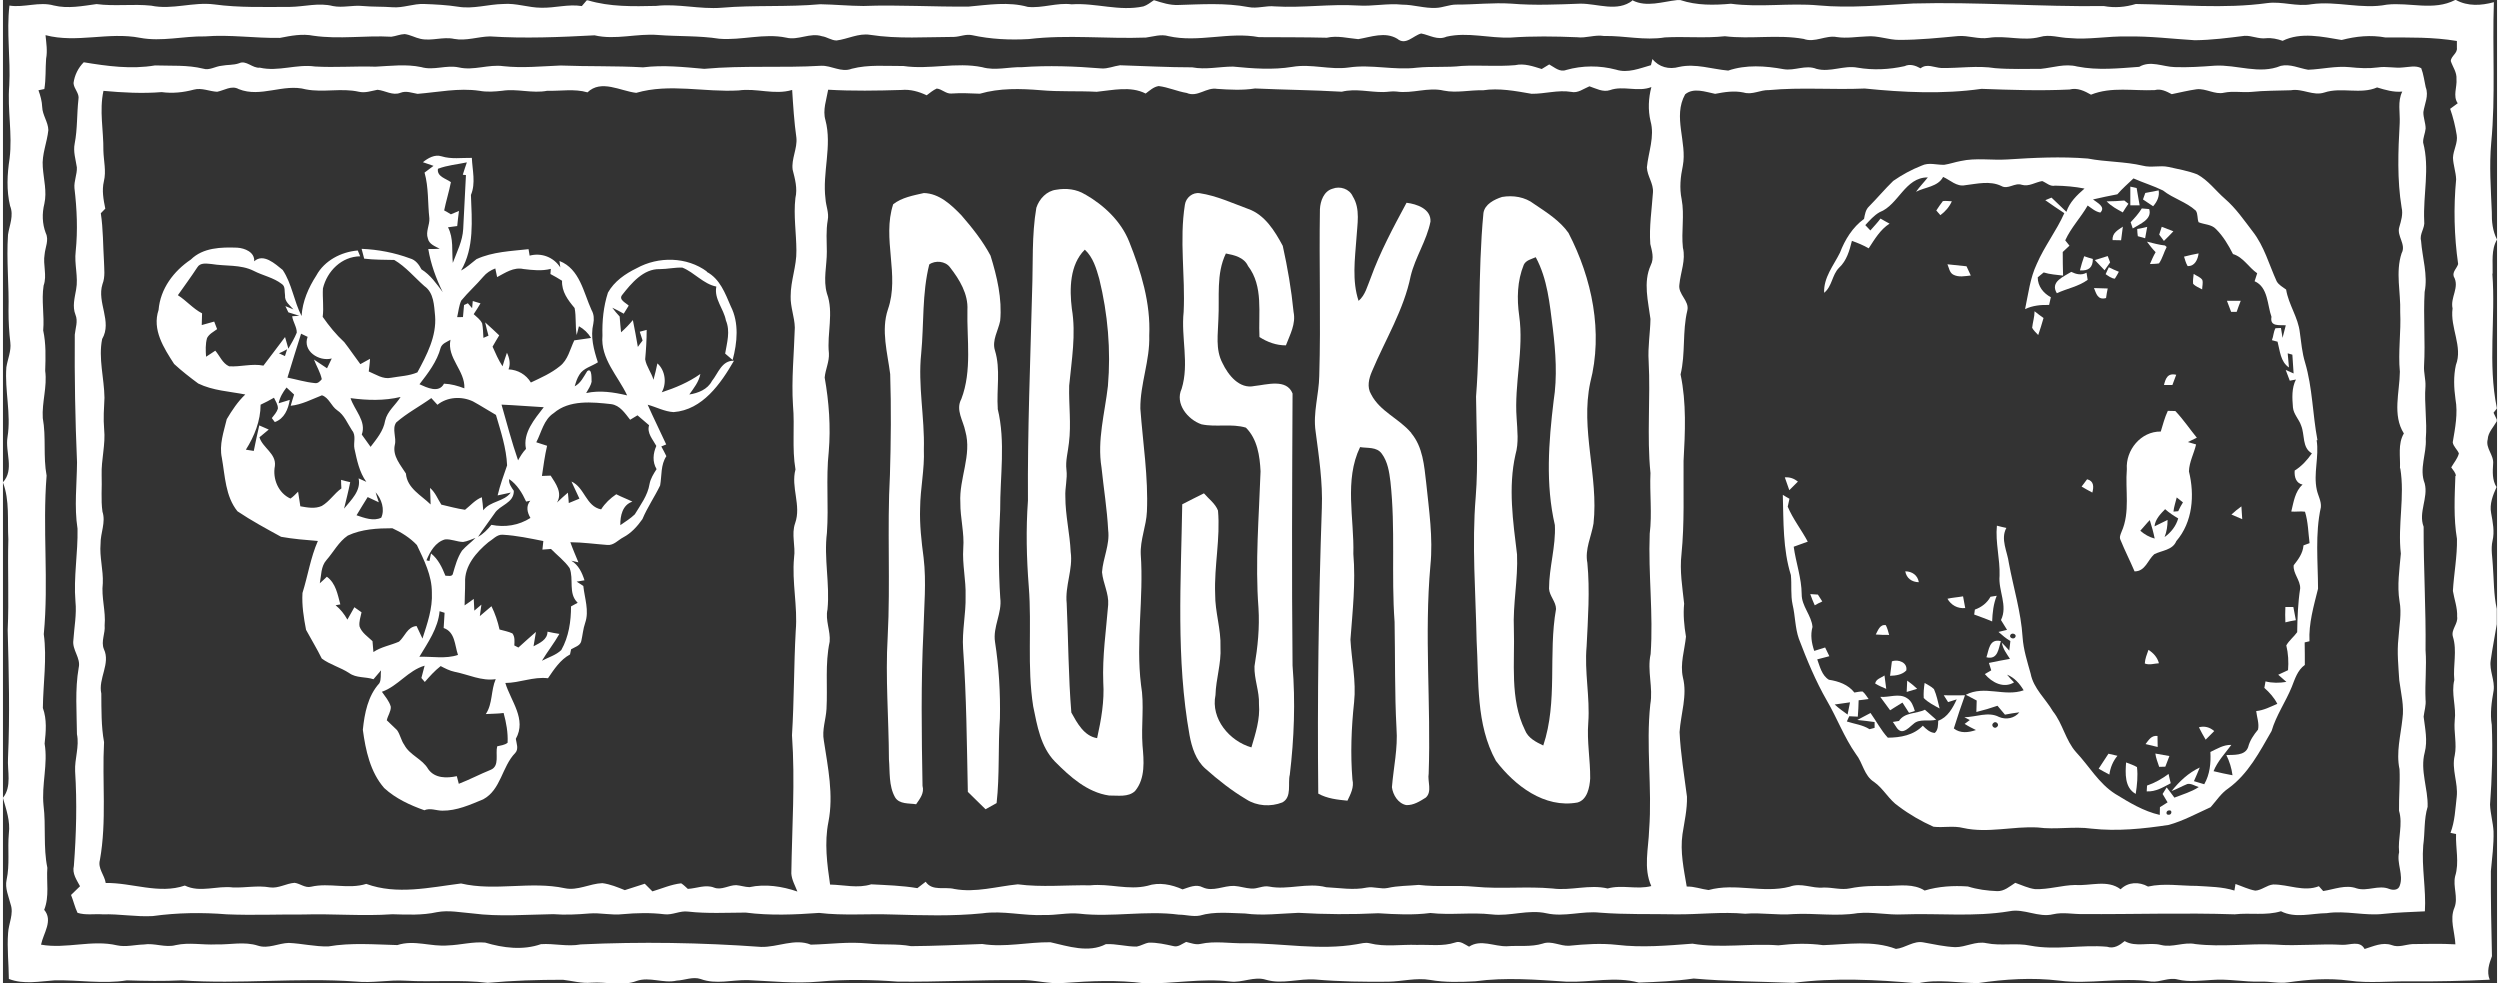<?xml version="1.0" encoding="UTF-8"?>
<svg xmlns="http://www.w3.org/2000/svg" id="Ebene_1" data-name="Ebene 1" viewBox="0 0 300 118.28" width="300" height="118">
  <rect x="0" y="0" width="300" height="118.28" fill="#333333" stroke="none"/>
  <defs>
    <style>
      .cls-1 {
        fill: #fff;
        stroke-width: 0px;
      }
    </style>
  </defs>
  <path class="cls-1" d="M299.47,32.89c.04-1.36-.2-2.85.53-4.08-.54-1.02-.65-2.18-.63-3.31-.11-2.77-.32-5.55-.07-8.32.54-5.63.12-11.28.32-16.92-1.51.42-3.14.52-4.56-.26h-.1c-2.58,1.34-5.49.25-8.22.56-3.01.59-6.04-.48-9.07-.05-1.76.32-3.52-.37-5.29-.14-5.26.72-10.55.18-15.83.11-1.25.38-2.54.49-3.84.25-7.65.1-15.29-.52-22.94-.31-3.79.2-7.6.58-11.39.23-3.51-.32-7.03.27-10.53-.2-2.04.18-4.1.22-6.08-.44h-.4c-1.74.19-3.68.89-5.34.04-1.83,1.44-4.2.38-6.29.39-2.75.1-5.52.23-8.27,0-2.22-.15-4.43.12-6.65.11-.84,0-1.62.37-2.45.4-1.37.07-2.68-.39-4.05-.39-1.79-.19-3.58.23-5.37.1-3.32-.2-6.64.31-9.95.11-1.07-.12-2.13.3-3.19.08-2.79-.53-5.63-.33-8.44-.25-1,.04-1.95-.27-2.89-.57h-.05c-.4.27-.79.59-1.25.74-2.89.63-5.73-.45-8.63-.25-1.77-.23-3.51.49-5.27.31-2.32-.65-4.75-.25-7.1-.04-4.22.05-8.45-.23-12.68-.07-1.73-.01-3.46-.18-5.19-.21-3.94.36-7.92.08-11.86.42-2.65.21-5.25-.52-7.89-.22-2.75.06-5.53.13-8.2-.67h-.14c-.2.23-.39.46-.59.69-1.64-.26-3.24.24-4.87.2-1.54,0-3.03-.58-4.58-.45-1.81.03-3.61.63-5.42.33-1.35-.21-2.72-.28-4.09-.33-1.3-.06-2.53.5-3.83.39-1.2-.09-2.39-.04-3.59-.15-1.19-.12-2.37.24-3.55.01-1.72-.44-3.45.08-5.18.1-3.03,0-6.09.11-9.1-.3-2.54-.33-5.06.68-7.59.15-2.19-.23-4.39.1-6.57-.19-1.7.23-3.43.58-5.14.17-1.77-.5-3.55.29-5.34.01-.37,3.19.15,6.4-.02,9.6-.24,2.93.4,5.86.04,8.79-.29,1.89-.39,3.84.06,5.71.47,1.16-.08,2.31-.25,3.45-.21,3.07.14,6.14.06,9.21,0,1.27.07,2.53.22,3.79.12,1.02-.33,1.98-.48,2.96-.21,2.79.59,5.6.14,8.39-.3,1.8.85,3.92-.55,5.44v.02c.83,2.18.52,4.56.65,6.84-.1,3.64.09,7.29-.08,10.92.14,5.12.27,10.24.04,15.37-.1,1.58.49,3.44-.61,4.8v.02c.4,1.4.9,2.8.71,4.28-.17,1.85.13,3.74-.27,5.57-.22,1,.24,1.97.48,2.93.41,1.15-.24,2.32-.3,3.46-.14,1.84.08,3.69.09,5.53,1.79.69,3.66.29,5.49.17,2.9-.07,5.82.46,8.71,0,2.19.07,4.39.11,6.58,0,6.98.48,13.97-.35,20.94.14,1.99.21,3.98-.22,5.98-.1,3.3.19,6.62-.16,9.9.26,3.01-.28,6.03-.37,9.05-.37,1.14.13,2.25.46,3.41.35,1.81-.13,3.71.46,5.46-.21,1.56-.54,3.21.33,4.81-.04.96-.04,1.94-.51,2.89-.19,1.82.68,3.78.09,5.67.13,2.86.12,5.72.44,8.58.18,3.15-.29,6.32-.23,9.47,0,4.86.05,9.71-.21,14.56-.18,1.82-.09,3.61.53,5.44.34,3.2-.24,6.44-.38,9.63.04,3.45.1,6.9-.64,10.35-.21,1.45.18,2.89-.67,4.3-.21,1.95.57,3.98-.18,5.97-.03,2.9.25,5.82.29,8.73.26,1.68-.03,3.37-.5,5.05-.21,1.79.31,3.61.26,5.42.16,3.65-.5,7.34-.19,11,.05,2.9.1,5.82-.67,8.68.11,2.2-.08,4.42-.18,6.59-.49,3.98.35,7.99.36,11.98.52,4.96-.64,10.01-.39,14.98.06,2.39-.55,4.82-.04,7.24-.03,3.23-.48,6.51-.69,9.77-.3,3.68.48,7.39-.44,11.07.11,1.08.11,2.12-.54,3.2-.24,1.35.32,2.73.12,4.09.05,1.95-.16,3.89.26,5.84.2,1.11-.05,2.21.26,3.32.09,2.43-.35,4.9-.54,7.34-.21,2.46.35,4.94.04,7.4.09,3.17.02,6.35-.05,9.52-.2-.39-.97-.07-1.92.27-2.83-.08-3.41-.15-6.82-.13-10.23.15-1.59.36-3.18.32-4.78-.06-1.08-.38-2.14-.42-3.22.23-3.18.34-6.39.21-9.58-.23-1.38-.02-2.77.22-4.14.17-1.23-.54-2.41-.35-3.63.2-1.46.5-2.9.73-4.35v-1.85c-.38-1.69-.34-3.43-.47-5.14-.04-1.01-.27-2.04-.04-3.05.26-1.1.03-2.24-.17-3.33-.21-1.08.21-2.15.65-3.12-.53-.85-.47-1.84-.41-2.79.12-1.07-.94-1.87-.65-2.96.04-.83.7-1.47,1.09-2.17v-.21c-.13-.28-.26-.55-.39-.82.13-.16.26-.33.39-.49v-.12c-1.09-5.31-.13-10.74-.53-16.1ZM294.99,57.22c-.09,2.53-.23,5.1.19,7.6.04,2.1-.37,4.18-.49,6.26.17,1.03.56,2.02.51,3.09.14.87-.76,1.55-.51,2.41.53,1.7,0,3.48.17,5.22-.4,1.61.26,3.23.05,4.86-.13,1.4.28,2.82,0,4.21-.4,1.66.43,3.31.24,4.98-.17,1.45-.22,2.95-.75,4.33.22.05.44.1.67.14-.07,1.69.41,3.43-.11,5.08-.29,1.24.39,2.55-.08,3.77-.61,1.41.05,2.96.11,4.42-1.72-.1-3.44-.05-5.16-.03-.84.05-1.67.45-2.5.12-1.11-.39-2.21.15-3.26.47-.58-1.06-1.74-.46-2.68-.5-2.69-.16-5.37.17-8.06-.03-3.2-.16-6.41.32-9.6-.06-1.39-.29-2.77.45-4.13.11-1.44-.38-3.03.31-4.39-.47-.6.49-1.28.96-2.12.68-3.07-.28-6.16.45-9.21-.13-1.75-.37-3.55.06-5.3-.3-1.28-.28-2.49.49-3.75.48-1.29-.06-2.55-.34-3.81-.57-1.18-.25-2.19.67-3.32.78-2.8-1.06-5.85-.55-8.76-.45-1.8-.25-3.6-.19-5.39.02-3.44-.26-6.9.38-10.33-.2-3.02.23-6.08.5-9.1.14-1.91-.21-3.84-.08-5.74.11-1.07.06-2.11-.64-3.17-.26-1.4.43-2.89.21-4.32.32-1.52.04-3.13-.88-4.54.05-.52-.27-1.06-.74-1.67-.5-1.48.49-3.07.24-4.59.29-1.9-.08-3.84.28-5.71-.2-.52-.13-1.04.04-1.55.12-4.47.77-8.97-.14-13.46-.12-1.77.04-3.58-.31-5.33.08-.58.13-1.16-.11-1.72-.24-.49.22-.97.67-1.54.5-.97-.21-1.96-.44-2.95-.41-.51.08-.95.38-1.45.47-1.24.02-2.49-.36-3.72-.29-2.07,1.08-4.52.26-6.66-.23-2.74-.03-5.48.65-8.21.21-2.85.1-5.71.24-8.56.26-1.71-.32-3.45-.12-5.17-.31-2.29-.26-4.59.08-6.88.13-1.95-.79-3.99.33-6,.27-7.21-.52-14.46-.64-21.68-.3-1.6.3-3.2-.14-4.79-.03-2.16.76-4.55.46-6.71-.19-1.49-.13-2.97.29-4.45.34-2.06.19-4.08-.71-6.11-.04-2.76-.07-5.56-.31-8.3.16-1.6.04-3.17-.35-4.76-.42-1.24.03-2.47.74-3.71.33-1.64-.53-3.36-.1-5.04-.15-1.61.08-3.24-.27-4.83.08-1.28.35-2.58-.28-3.87-.07-1.07.03-2.15.33-3.21.1-3.02-.71-6.09.46-9.14-.08.28-1.38,1.48-2.89.38-4.19.65-1.63.25-3.37.38-5.06-.51-2.47-.15-5.02-.46-7.51-.25-2.49.55-4.96.13-7.42.16-1.45.29-2.9-.21-4.29.03-2.95.51-5.94.11-8.88.61-6.35-.17-12.73.34-19.07-.43-2.29-.04-4.63-.46-6.92-.12-1.9.55-3.78.29-5.68.05-1.63.11-3.26-.24-4.86.16-1.8-.23-3.62.05-5.4.44-1.22-.1-2.5.12-3.75.07-.84.55-1.73.14-2.56-.43-1.13-.46-2.36-.17-3.53.33-1.47-.09-2.95-.19-4.42-.13-1.52.52-2.95.67-4.44-.02-.97-.71-1.8-.74-2.78-.03-.69-.21-1.36-.45-2.01.24-.05.47-.1.71-.15.2-1.2.12-2.43.21-3.64.18-.94.02-1.9-.07-2.84,3.75.99,7.6-.42,11.37.32,2.6.49,5.21-.22,7.82-.17,3.01-.24,6,.23,9,.18,1.33-.26,2.68-.53,4.04-.26,3.12.45,6.25-.06,9.37.12.54-.07,1.05-.3,1.6-.32.67.08,1.27.44,1.93.58,1.34.28,2.69-.29,4.02,0,1.44.27,2.87-.27,4.31-.3,4.19.27,8.39.09,12.58-.13,2.52.59,5.09-.25,7.64-.04,2.45.19,4.93.07,7.36.45,2.7.22,5.39-.69,8.06-.13,1.43.36,2.86-.64,4.3-.17.59.08,1.14.51,1.75.51,1.35-.17,2.64-.9,4.03-.68,3.35.52,6.73.26,10.1.25.72-.02,1.43-.37,2.16-.21,2.24.49,4.54.6,6.83.47,4.68-.56,9.39,0,14.09-.18.9-.12,1.81-.44,2.72-.17,3.6.81,7.27-.56,10.87.12,2.72.02,5.45,0,8.17.07,1.27-.29,2.52.06,3.78.17,1.55-.26,3.22-.93,4.69-.05,1.02.86,1.92-.38,2.88-.63,1.02.19,1.98.86,3.06.38,2.55-.58,5.13.21,7.71.11,2.65-.19,5.31-.15,7.97-.04,1.09.14,2.15-.33,3.24-.15,2.46-.05,4.88.57,7.34.17,2.4-.13,4.82.12,7.21-.14,3.15.38,6.34-.24,9.47.32,1.36.5,2.65-.48,4.01-.22,1.18.18,2.37-.04,3.57-.08,1.34-.13,2.61.43,3.94.42,2.36,0,4.71-.24,7.06-.46,1.24-.1,2.46.41,3.7.21,2.04-.32,4.11.43,6.14-.1,1.18-.36,2.37.11,3.56.13,2.32.22,4.62-.25,6.93-.19,2.73-.06,5.44.29,8.15.45,2-.02,4-.28,5.99-.53.86-.04,1.68.4,2.56.29.69-.07,1.37.09,2.01.31,2.2-1.09,4.8-.48,7.1-.1,1.72-.45,3.51-.63,5.28-.3,2.87,0,5.73-.06,8.58.42,0,.27,0,.55,0,.82.09.65-.68.97-.74,1.58.24.73.75,1.36.69,2.18.09.95-.46,2.05.15,2.91-.3.23-.6.45-.91.67.36,1.03.62,2.08.79,3.16.16.94-.42,1.8-.45,2.73.03.87.35,1.72.38,2.59-.32,3.39-.24,6.82.24,10.19-.14.5-.71.93-.53,1.49.75,1.32-.44,2.5-.14,3.85-.32,2.31,1.26,4.59.4,6.81-.3,1.35-.24,2.74-.05,4.1.31,1.73-.04,3.48-.33,5.19.07.51.55.86.74,1.34-.16.63-.61,1.13-.92,1.68.21.33.54.62.56,1.04Z"/>
  <path class="cls-1" d="M300,58.49s-.02.04-.03.06c.01.02.01.04.03.06v-.12Z"/>
  <path class="cls-1" d="M195.92,0s.08.02.11.04c.02-.01.04-.02.06-.04h-.17Z"/>
  <path class="cls-1" d="M291.65,97.03c.07-2.18-.93-4.34-.35-6.52.37-1.42.04-2.89-.13-4.31.08-.69.31-1.35.23-2.06-.09-1.98.15-3.96,0-5.94.06-4.95-.25-9.9-.23-14.84-.66-1.73.58-3.47.13-5.21-.69-1.77.24-3.57.13-5.38.18-2.1-.2-4.2-.04-6.3.04-.83-.22-1.63-.17-2.46.17-2.96-.1-5.93.07-8.89.41-2.05-.28-4.11-.43-6.16-.22-.83.5-1.53.38-2.37-.15-3.15.69-6.35-.13-9.44-.03-.58.25-1.12.3-1.69,0-.67-.29-1.31-.27-1.98.14-.99.68-1.96.28-2.99-.17-.76-.26-1.56-.54-2.29-.67-.36-1.48-.13-2.17-.09-1.01.12-2.03-.16-3.03,0-1.13.15-2.26.09-3.39-.03-1.68-.17-3.35.25-5.01.31-1.09-.18-2.16-.73-3.29-.47-2.57,1.07-5.28-.17-7.93-.02-1.61.12-3.24.23-4.85.17-1.41-.04-2.91-.83-4.25-.03-2.47.18-5,.45-7.46-.04-1.48-.38-2.92.14-4.36.28-1.84,0-3.67.07-5.5-.08-2.15-.34-4.32.02-6.48-.02-.84-.04-1.75-.58-2.5.04-.58-.32-1.26-.58-1.93-.26-1.85.41-3.78.5-5.65.18-1.65-.32-3.3.6-4.95.14-1.31-.52-2.62.27-3.95.04-2.2-.4-4.51-.56-6.66.17-1.96-.17-3.93-.88-5.91-.44-1.21.34-2.44.02-3.2-.95-.06.25-.12.5-.18.74-1.35.38-2.79.99-4.19.54-1.97-.52-4.06-.52-6.02.04-.76.29-1.4-.33-2.03-.67-.3.19-.6.37-.9.55-1.04-.32-2.1-.71-3.21-.46-2.13.18-4.27-.02-6.4.09-1.79.21-3.6.03-5.39.21-2.75.34-5.49-.43-8.23-.02-2.25.31-4.49-.47-6.75-.08-2.37.39-4.78.2-7.15-.03-1.64,0-3.27.4-4.91.09-2.9,0-5.79-.16-8.68-.25-.76.1-1.48.44-2.25.38-3.18-.26-6.37-.38-9.56-.15-1.59-.04-3.21.45-4.78,0-3.12-.64-6.32.32-9.46-.14-2.08.02-4.2-.2-6.23.33-1.26.49-2.42-.41-3.68-.36-4.69.28-9.38-.06-14.06.37-2.45-.21-4.9-.49-7.35-.18-3.31-.19-6.62-.09-9.93-.22-2.29.09-4.59.33-6.87.08-1.8-.25-3.57.56-5.36.15-1.52-.33-3.03.4-4.53-.04-1.81-.38-3.67-.14-5.5-.05-2.42-.08-4.85.12-7.27-.02-2.23-.32-4.41.65-6.64.14-.89.1-1.64-.95-2.5-.53-.68.24-1.41.16-2.1.3-.74.06-1.46.59-2.21.35-1.9-.47-3.86-.32-5.8-.39-2.85.48-5.74.09-8.57-.38-.67.67-1.11,1.56-1.23,2.5.03.7.74,1.23.59,1.96-.2,1.77-.11,3.56-.45,5.31-.2.97.12,1.92.26,2.87.04.84-.36,1.65-.29,2.5.3,2.52.41,5.07.15,7.6-.19,1.54.34,3.08.05,4.6-.17.99-.47,2.04-.08,3.02.33.79,0,1.6-.08,2.4-.04,5.12.05,10.24.27,15.36-.02,2.66-.35,5.33.06,7.99.06,2.92-.49,5.82-.25,8.74.16,1.56-.15,3.11-.25,4.66-.17,1.19.92,2.14.64,3.32-.46,2.64-.23,5.33-.21,7.99.31,1.49-.29,2.96-.22,4.46.24,3.79.14,7.6-.15,11.38-.23.93.34,1.69.74,2.45-.36.35-.72.7-1.08,1.05.29.71.45,1.46.78,2.15.98.31,2.03.11,3.03.18,2.01-.06,4,.32,6.01.21,2.96-.41,5.95-.45,8.92-.21,3.06.13,6.12,0,9.18.02,3.58-.11,7.16.22,10.74-.03,1.78.05,3.59.14,5.35-.25,1.42-.27,2.86.04,4.28.15,3.22.42,6.48.14,9.71.09,1.43.11,2.87.04,4.3-.08,1.36-.12,2.7.24,4.06.08,1.66-.15,3.33-.19,4.99.01.98.13,1.89-.45,2.86-.32,2.31.26,4.62.13,6.94.12,2.93.38,5.89.25,8.83.04,2.92.35,5.88.08,8.82.19,3.6.1,7.22.22,10.81-.14,2.5-.36,4.99.33,7.5.2,1.39.04,2.77-.3,4.16-.16,3.99.46,8-.41,11.98.12.83,0,1.69.27,2.53.11,1.76-.52,3.62-.29,5.43-.25,2.14.29,4.29,0,6.43-.08,3.19.19,6.4.21,9.6.05,2.09.13,4.19.24,6.27-.03,2.45.28,4.92-.11,7.38.17,2.21.26,4.4-.63,6.6-.13,2.14.47,4.26-.31,6.41-.08,3.04.24,6.09.14,9.14.2,2.78.03,5.55-.33,8.33-.07,1.94-.17,3.86.21,5.8.04,2.57-.14,5.16.31,7.72-.11,1.82-.18,3.62.24,5.44.15,4.28-.16,8.58.33,12.83-.38,1.77-.36,3.48.8,5.26.36,1.17-.27,2.35,0,3.53-.02,6.1.04,12.21-.17,18.31.03,1.85-.21,3.75.18,5.56-.37,1.7.88,3.68.25,5.5.23,2.3-.35,4.59.36,6.89.08,1.63-.18,3.28-.21,4.92-.3.16-2.65-.41-5.28-.2-7.93.22-1.55.07-3.14.53-4.65ZM89.79,106.71c-.54-.01-1.06-.2-1.59-.24-.9-.01-1.76.64-2.65.3-1.04-.42-2.12.1-3.17.15-.26-.23-.51-.49-.8-.67-1.2.13-2.32.63-3.46.97-.31-.31-.62-.62-.92-.92-.8.25-1.59.52-2.4.77-.88-.35-1.75-.72-2.7-.84-1.52.05-2.99.94-4.52.61-4.12-.88-8.37.39-12.48-.57-3.75.47-7.72,1.4-11.4.05-2.16.68-4.44-.17-6.64.34-.71.18-1.3-.38-1.98-.47-1.01.07-1.94.7-2.97.55-1.48-.26-2.95.06-4.42.01-1.95-.25-3.97.67-5.81-.23-3.11,1.07-6.36-.36-9.52-.31-.14-.95-.98-1.75-.7-2.76.84-4.69.25-9.46.5-14.18-.35-1.93-.31-3.89-.33-5.84-.4-1.81,1.14-3.6.31-5.35-.38-.93.19-1.91.09-2.86.16-1.7-.42-3.37-.22-5.07.07-1.59-.41-3.16-.27-4.74-.02-1.29.65-2.58.23-3.86-.21-1.46-.04-2.94-.1-4.41-.06-1.85.49-3.67.3-5.53-.11-1.26-.02-2.51.04-3.77-.03-2.35-.75-4.72-.28-7.06,1.24-2.12-.66-4.39.04-6.6.35-.89.2-1.84.18-2.77-.12-1.92-.09-3.85-.38-5.76.18-.18.36-.37.54-.55-.22-1.08-.43-2.2-.17-3.29.3-1.23-.03-2.47-.06-3.71.03-2.4-.51-4.78.01-7.17,2.32.21,4.67.34,7,.15,1.31.18,2.61.04,3.88-.3.94-.25,1.85.21,2.79.26.85-.16,1.74-.81,2.6-.32,2.65,1.07,5.37-.7,8.07.03,2.11.41,4.28-.19,6.39.29.76.17,1.49-.1,2.23-.24.93.09,1.82.74,2.77.36.69-.27,1.37.02,2.05.13,2.47-.2,4.95-.73,7.43-.37.91.17,1.84.1,2.75,0,1.81-.28,3.62.35,5.42,0,1.61.05,3.27-.27,4.84.19,1.65-1.59,3.96-.16,5.86.06,4.02-1.17,8.22-.05,12.32-.29,2.15-.31,4.32.58,6.44-.06.12,1.92.24,3.84.51,5.75.13,1.3-.63,2.55-.45,3.85.28,1.1.6,2.24.33,3.4-.24,2.1.11,4.21.12,6.31.04,1.87-.7,3.64-.69,5.51-.04,1.28.47,2.49.5,3.76-.09,3.12-.42,6.24-.22,9.36.23,2.57-.14,5.16.3,7.71-.58,2.14.72,4.32-.04,6.46-.48,1.34.07,2.75-.13,4.14-.28,2.95.45,5.86.2,8.81-.23,4.19-.19,8.38-.45,12.56.39,5.54,0,11.08-.08,16.63.05.77.46,1.46.73,2.17-1.83-.63-3.85-.94-5.76-.53ZM198.14,29.31c.2.86.5,1.73.06,2.6-.93,2.05-.3,4.34-.03,6.46-.03,1.69-.33,3.37-.22,5.06.24,4.49-.23,8.99.22,13.47-.11,2.43.21,4.87-.09,7.29-.19,4.83.45,9.66.11,14.48-.44,2.01.32,4.03-.04,6.05-.54,5.02.24,10.06-.14,15.09-.07,2.24-.71,4.62.26,6.77-1.73.45-3.51-.19-5.25.29-2.21-.52-4.42.3-6.64,0-3.11-.28-6.22.09-9.32-.21-2.25-.22-4.51.06-6.76-.22-1.25.12-2.51.09-3.74.37-.83.17-1.66-.2-2.5-.05-1.61.34-3.27.04-4.89-.04-2.26-.6-4.6.37-6.87-.08-.73-.15-1.42.3-2.15.24-.7-.04-1.37-.28-2.06-.32-1.27-.04-2.56.74-3.78.17-.8-.42-1.64,0-2.42.25-1.32-.59-2.82-.9-4.23-.43-2.29.55-4.57-.3-6.87-.06-2.91-.05-5.83.26-8.72-.12-2.53.25-5.08,1.03-7.63.56-1.14-.3-2.67.3-3.45-.87-.33.26-.67.51-1,.77-1.83-.31-3.7-.36-5.55-.46-1.62.51-3.3.06-4.95.03-.36-2.48-.7-5.04-.2-7.53.64-3.26-.06-6.57-.55-9.79-.24-1.29.25-2.53.32-3.8.15-2.7-.19-5.42.38-8.09.12-1.31-.55-2.57-.26-3.89.3-3.06-.45-6.14-.07-9.2.23-3.26-.13-6.52.22-9.77.25-2.98.03-5.98-.49-8.92.09-.98.57-1.91.51-2.92-.25-2.4.61-4.87-.24-7.2-.47-1.65,0-3.34-.01-5.02-.01-1.27-.11-2.55.11-3.8.17-.87-.22-1.69-.27-2.55-.4-3.16.82-6.36-.01-9.48-.35-1.21.13-2.45.33-3.65,2.93.17,5.88.12,8.81.03,1.06-.1,2.09.19,3.04.64.39-.29.76-.61,1.21-.81.62.06,1.09.63,1.73.6,1.15-.08,2.31-.03,3.46.02,2.38-.69,4.88-.62,7.32-.42,2.24.2,4.49.07,6.73.19,1.94-.19,4.07-.72,5.89.21.48-.35.95-.81,1.57-.9,1.15.14,2.22.64,3.37.83,1.3.57,2.36-.72,3.66-.49,1.52.1,3.04.19,4.56-.05,3.47.16,6.96.19,10.43.39,1.67-.41,3.33.06,5,.04.53,0,1.06-.13,1.59-.06,1.9.28,3.79-.56,5.69-.11,1.56.31,3.13-.09,4.7-.04,1.95-.3,3.93.09,5.85.42,1.59.02,3.17-.49,4.76-.23.81.19,1.49-.38,2.2-.67.78.26,1.63.74,2.47.46,1.62-.58,3.36.27,4.98-.37-.35,1.34-.42,2.74-.1,4.1.52,1.86-.26,3.72-.44,5.56.04,1.06.82,1.94.73,3.03-.14,2.05-.47,4.11-.32,6.17ZM288.36,56.33c.57,3.41-.33,6.84.07,10.26-.16,1.9-.47,3.82-.16,5.73.28,1.48-.04,2.98-.13,4.46-.19,1.68,0,3.38.1,5.06.2,1.53.61,3.08.38,4.63-.21,2-.78,4.05-.35,6.05.08,1.66-.09,3.33-.06,5,.49,1.63-.16,3.32.01,4.99-.32,1.35.56,2.71.08,4.02-.17.57-.83.57-1.28.39-1.27-.51-2.62.33-3.9-.06-1.32-.49-2.72.12-4.03.32-.18-.19-.35-.39-.52-.58-1.81.71-3.66-.22-5.49-.21-.77.07-1.39.7-2.16.74-.83-.15-1.59-.53-2.38-.8-.05.26-.09.52-.13.79-1.46-.46-3.02-.46-4.54-.56-1.96,0-3.92-.35-5.85.08-1.09-.61-2.4-.56-3.3.33-1.57-1.21-3.67-.38-5.45-.52-1.63.03-3.21.56-4.85.5-.83-.11-1.59-.49-2.37-.76-.67.43-1.34,1.04-2.19,1-1.2-.05-2.37-.2-3.51-.56-1.74-.12-3.52-.02-5.2.49-1.33-.85-2.99-.59-4.47-.55-1.52-.02-3.03-.02-4.52.29-1.06.22-2.11-.13-3.17-.1-1.38.14-2.7-.63-4.08-.1-3.21.83-6.56-.49-9.75.4-.88-.11-1.73-.45-2.63-.42-.35-2.08-.81-4.18-.51-6.3.23-1.49.58-2.99.54-4.51-.33-2.59-.77-5.17-.89-7.77.14-2.19.96-4.39.4-6.58-.36-1.65.21-3.28.37-4.9-.22-1.31-.35-2.64-.22-3.96-.21-1.98-.55-3.95-.32-5.95.37-3.73.22-7.48.25-11.21.19-3.47.36-7-.36-10.42.61-2.52.2-5.15.81-7.67.3-1.19-1.15-1.94-.95-3.16.14-1.48.79-2.92.42-4.42-.21-1.94.21-3.9-.15-5.82-.28-1.34-.14-2.7.14-4.02.54-2.84-1.23-5.9.28-8.6,1.01-.85,2.45-.29,3.61-.06,1.13-.22,2.27-.4,3.42-.16,1.06.32,2.02-.33,3.06-.29,3.83-.36,7.67-.02,11.51-.19,4.67.47,9.39.7,14.05.04,3.52.13,7.06.25,10.59.08.94-.25,1.8.18,2.58.62,2.46-.99,5.11-.43,7.67-.55.74-.2,1.41.16,2.04.49.99-.2,1.98-.45,2.99-.59,1.13-.13,2.19.68,3.32.41,1.06-.22,2.16,0,3.24-.09,1.58-.17,3.18-.14,4.78-.2,1.38-.25,2.67.72,4.03.27,2.05-.68,4.36.26,6.34-.61.98.3,1.99.6,3.03.5-.59,1.18-.25,2.52-.31,3.78-.19,3.39-.32,6.81.23,10.17.19.8-.06,1.59-.28,2.35-.33,1.08.86,2.08.28,3.14-.76,2.29-.09,4.73-.17,7.07.12,2.4-.27,4.8-.04,7.19-.03,2.47-.92,5.2.48,7.42-.75,1.26-.4,2.81-.47,4.2Z"/>
  <path class="cls-1" d="M84.69,32.67c-2.42-1.8-5.86-1.85-8.46-.41-1.38.67-2.7,1.58-3.46,2.94-.54,1.66-.71,3.43-.66,5.17-.25,2.8,1.87,4.84,2.97,7.19-1.62-.38-3.27-.64-4.93-.28.25-.46.58-.89.66-1.41-.05,0,.12-1.73-.53-1.23-.43.67-.77,1.44-1.51,1.83.14-.48.29-.97.56-1.39.48-.81,1.49-1.01,2.23-1.5-.49-1.48-.92-3.08-.55-4.64.11-.56.08-1.14-.21-1.64-.97-2.12-1.41-4.95-3.86-5.91.03.26.06.52.1.78-.8-1.24-2.27-1.8-3.69-1.42-.04-.26-.08-.52-.13-.78-2.1.24-4.3.3-6.26,1.2-.62.47-1.17,1.01-1.86,1.37,1.61-2.74,1.3-6.05,1.19-9.09.6-1.43.17-2.98.11-4.46-1.22-.02-2.47.18-3.65-.19-.81-.26-1.62.21-2.24.71.42.15.85.3,1.28.44-.36.27-.72.54-1.08.81.51,1.8.37,3.67.58,5.5.05.81-.47,1.61-.18,2.42.14.7.88.95,1.43,1.24-.46.03-.92.04-1.38.03.3,1.82.93,3.54,1.74,5.19-.74-1-1.48-2.07-2.56-2.74-.3-.58-.71-1.14-1.38-1.32-1.86-.69-3.84-1.07-5.82-1.15.11.39.21.78.31,1.18,1.2.15,2.42.13,3.62.16,1.38.81,2.43,2.09,3.62,3.14,1.16.81,1.16,2.34,1.29,3.59.19,2.45-1,4.7-2.13,6.79-.99.43-2.11.46-3.17.65-.97.21-1.83-.41-2.68-.76.05-.51.14-1.01.15-1.52-.39.21-.78.43-1.16.64-.66-.87-1.26-1.78-1.93-2.64-.99-.91-1.83-1.95-2.6-3.05.15-1.13-.04-2.28.03-3.42.5-2.08,2.25-3.84,4.48-3.86-.1-.23-.19-.46-.29-.7-1.99.16-4.01,1.21-4.98,3-.95,1.47-1.67,3.11-1.78,4.88-.92-1.77-1.16-3.88-2.27-5.54-.91-.73-2.32-2.05-3.43-1.04.08-1.1-1.12-1.58-2.04-1.64-1.93-.07-4.11-.02-5.58,1.43-2.07,1.39-3.67,3.51-3.88,6.06-.8,2.38.63,4.58,1.87,6.5.91.84,1.9,1.61,2.9,2.35,1.76.86,3.77.95,5.66,1.32-.9.85-1.6,1.91-2.23,2.97-.36,1.52-.93,3.06-.59,4.65.39,2.18.42,4.63,1.88,6.43,1.68,1.13,3.48,2.1,5.25,3.07,1.46.26,2.94.38,4.42.5-.88,2-1.2,4.18-1.85,6.25-.09,1.48.15,3,.43,4.44.62,1.15,1.31,2.27,1.89,3.45.99.74,2.25,1.06,3.3,1.75.86.62,1.96.42,2.92.74.3-.36.61-.72.91-1.07-.08.51.05,1.08-.2,1.55-1.38,1.51-1.79,3.63-1.99,5.6.33,2.46.89,5.09,2.57,7.01,1.37,1.26,3.09,2.05,4.83,2.67.7-.31,1.44.05,2.16.05,1.73.02,3.34-.71,4.91-1.36,2.16-1.16,2.25-3.94,3.87-5.59.43-.48.14-1.14.06-1.69,1.33-2.36-.6-4.53-1.26-6.72,1.74-.01,3.36-.78,5.13-.57.73-1.07,1.48-2.23,2.65-2.86.04-.21.08-.41.13-.62.43-.27,1.08-.41,1.22-.97.17-.73.22-1.48.47-2.2.51-1.46-.07-2.99-.22-4.45-.27-.17-.53-.35-.8-.52.31-.06.63-.11.94-.16-.3-.94-.72-1.84-1.59-2.36.29.07.57.13.86.2-.33-.8-.68-1.6-.97-2.42,1.49.01,2.97.22,4.46.33.76.07,1.29-.6,1.91-.92.95-.5,1.69-1.32,2.3-2.19.59-1.41,1.47-2.68,2.13-4.05.21-1.18.05-2.47.75-3.52-.18-.4-.41-.78-.61-1.17.15-.06.44-.18.59-.24-.73-1.6-1.52-3.17-2.23-4.78,1.04.28,2.03.83,3.12.89,3.48-.26,5.68-3.44,7.26-6.18-1.48-.04-1.9,1.52-2.65,2.44-.52,1.01-1.66,1.46-2.72,1.62.54-.77,1.15-1.51,1.33-2.47-1.42,1.01-3.01,1.67-4.65,2.21.63-1.07.43-2.65-.52-3.48-.13.66-.29,1.31-.47,1.97-.24-.85-.85-1.58-1-2.46.11-1.18.18-2.36.18-3.54-.28.07-.55.14-.83.22.11.36.22.71.34,1.06-.2.25-.39.51-.57.77-.18-1.08-.39-2.16-.6-3.23-.44.53-.91,1.02-1.42,1.47-.06-.63-.13-1.27-.17-1.9-.32-.34-.61-.69-.89-1.06.47.21.93.47,1.38.72.21-.32.4-.64.6-.97-.33-.33-1.25-.71-.79-1.28,1.1-1.4,2.56-3.17,4.53-3.11.91,0,1.81-.22,2.72-.18,1.44.58,2.52,1.97,4.08,2.28-.3,1.48.89,2.67,1.15,4.07.55,1.31.13,2.67-.09,3.99.3.26.6.52.9.77.56-2.09.79-4.46-.22-6.45-.68-1.57-1.3-3.31-2.91-4.16ZM55.13,36.15c.82-1,1.8-1.87,2.64-2.86.38-.46.89-.79,1.45-1,.07.35.14.69.22,1.04.98-.51,1.98-1.23,3.17-.97,1.09.13,2.21.26,3.29-.02-.02.2-.03.41-.05.62.48.24.94.53,1.4.81-.06,1.31.71,2.33,1.51,3.28.21,1.06.06,2.18.25,3.25.09-.35.19-.7.27-1.06.6.34,1.11.82,1.46,1.41-.68.09-1.35.2-2.02.29-.51,1.06-.76,2.36-1.74,3.11-1.04.85-2.28,1.39-3.48,1.96-.58-.96-1.57-1.53-2.69-1.58.27-.67.11-1.37-.19-2-.2.54-.36,1.09-.53,1.63-.49-.74-.84-1.56-1.2-2.36.27-.46.52-.92.8-1.36-.55-.53-1.12-1.05-1.69-1.56.12.54.25,1.07.4,1.6-.21.08-.4.17-.61.26-.04-.58-.04-1.16-.15-1.73-.21-.48-.66-.77-1.02-1.12.29-.43.56-.86.82-1.3-.31-.09-.62-.19-.93-.28-.03.29-.06.57-.08.86-.17-.2-.34-.39-.51-.59-.16.07-.31.14-.46.21-.03.36-.1,1.09-.13,1.45-.18,0-.52,0-.7.01.16-.67.21-1.38.5-2.01ZM60.88,57.62c.96.66,1.57,1.66,2.05,2.71.17-.04.33-.07.5-.1-.54.64-.38,1.4.02,2.07-1.41.9-3.06,1.16-4.7.83-.46.56-.96,1.09-1.6,1.44.63-.96,1.33-1.87,1.98-2.81.65-1.05,2.33-1.22,2.32-2.72-.28-.41-.64-.87-.56-1.41ZM62.91,54c-.39.4-.68.89-.95,1.37-.76-2.2-1.35-4.45-1.99-6.7,1.7.07,3.39.22,5.08.31-1.09,1.42-2.54,3.08-2.14,5.01ZM52.33,20.3c1.12-.43,2.31-.52,3.47-.77-.17.5-.34.99-.49,1.49.09,0,.29.03.38.04-.11,2.16-.21,4.32-.33,6.48-.07,1.45-.76,2.75-1.25,4.08-.14-1.42.12-2.96-.58-4.28.37-.05.74-.1,1.11-.15.05-.61.14-1.22.21-1.82-.32.13-.64.27-.97.41-.26-.17-.53-.32-.81-.47.23-1.14.59-2.26.81-3.4-.59-.44-1.7-.66-1.56-1.6ZM52.65,41.83c.17-.52.75-.7,1.18-.96-.46,2.19,1.78,3.71,1.67,5.84-.79-.3-1.6-.53-2.45-.56-.61,1.19-2.06.47-2.95.07,1.03-1.33,2.11-2.73,2.55-4.39ZM51.52,47.88c.25.27.49.54.74.81,1.19-.96,2.91-1.05,4.27-.41.94.51,1.84,1.1,2.77,1.63.58,1.98,1.25,3.99,1.34,6.07-.41,1.19-.85,2.38-1.14,3.61.53-.11,1.05-.23,1.58-.34-.82,1.12-2.46,1-3.31,2.13-.04-.53-.09-1.05-.17-1.57-.81.32-1.36.99-2.02,1.51-.96-.14-1.91-.4-2.85-.62-.44-.68-.72-1.47-1.36-2.01.03.66.06,1.33.07,1.99-1.13-1.11-2.83-1.95-2.97-3.72-.64-1.03-1.63-2.1-1.34-3.43.24-.89-.37-1.92.17-2.71,1.3-1.14,2.84-1.94,4.23-2.94ZM54.73,78.78c-1.49.5-3.09.17-4.64.22,1.02-1.71,2.25-3.43,2.43-5.48.2.07.39.13.6.19-.04.61-.07,1.22-.11,1.83,1.39.48,1.32,2.07,1.72,3.23ZM54.13,69c-.1.41-.6.24-.91.25-.4-1-.86-1.99-1.73-2.68-.06.3-.12.6-.19.91l-.36-.08c.42-1.03,1.08-2.2,2.24-2.52.73-.06,1.43.29,2.16.31.53-.07,1-.32,1.5-.49-.52.54-1.13.97-1.62,1.53-.56.84-.82,1.82-1.1,2.78ZM47.83,47.75c-.6.97-1.6,1.7-1.86,2.85-.2,1.23-1.02,2.19-1.75,3.15-.26-.37-.79-1.11-1.06-1.48.59-1.6-.89-2.94-1.35-4.38,2,.27,4.04.33,6.01-.14ZM44.83,59.22c.71.79,1.13,2.07.67,3.05-.92.45-2.03.03-2.97-.29.45-.73.88-1.47,1.34-2.19.45.21.89.42,1.34.63-.13-.4-.27-.79-.38-1.19ZM36.65,40.51c-.65,1.72,1.37,3.01,2.9,2.61-.2.39-.39.78-.57,1.18-.52-.36-1.05-.7-1.57-1.05.3.79.77,1.53.94,2.36-.21.25-.47.54-.84.47-1.12-.11-2.2-.44-3.29-.66.55-1.76,1.07-3.52,1.64-5.28.26.13.53.25.79.38ZM27.2,44.06c-.8-.36-1.12-1.26-1.66-1.88-.37.24-.73.5-1.11.73-.05-.75-.09-1.52.12-2.25.26-.5.78-.75,1.21-1.07-.12-.3-.24-.61-.35-.91-.5.14-1,.29-1.5.42.01-.47.02-.94.04-1.41-1.09-.56-1.88-1.53-2.91-2.18.78-1.11,1.59-2.21,2.33-3.34.36-.62,1.14-.46,1.73-.41,1.67.28,3.47.03,5.04.81,1.11.58,2.4.81,3.4,1.59.46.29.3.92.39,1.37-.07.74.58,1.19,1.01,1.69-.32-.13-.64-.27-.97-.4.12.25.24.5.36.75.44.14.88.27,1.32.41-.29.02-.57.04-.86.06.08.67.56,1.28.55,1.97-.27.67-.65,1.3-1.01,1.93-.13-.47-.26-.93-.4-1.4-.87,1.14-1.72,2.3-2.6,3.44-1.37-.28-2.75.17-4.11.08ZM34.18,42.01c-.08.27-.17.55-.26.82-.24-.12-.48-.22-.72-.33.34-.14.66-.31.98-.49ZM35.77,60.9c-.08-.58-.18-1.18-.27-1.76-.29.29-.57.6-.92.83-1.46-.66-2.17-2.38-1.87-3.92.18-1.5-1.46-2.16-1.86-3.45.38-.31.75-.62,1.12-.93-.38-.17-.76-.33-1.14-.5-.24,1.02-.45,2.04-.66,3.07-.31-.06-.63-.11-.95-.15,1.02-1.61,1.77-3.48,1.77-5.41.55-.25,1.08-.54,1.61-.84.19.42.5.84.47,1.32-.14.43-.45.78-.73,1.13.12.16.24.32.36.48,1.15-.41,1.61-1.55,1.8-2.67-.45.14-.89.28-1.34.41.14-.72.51-1.33.95-1.9.3.28.61.56.91.85-.14.45-.29.9-.41,1.35,1.34-.14,2.53-.78,3.76-1.26.85.28,1.11,1.3,1.82,1.79.88.58,1.24,1.59,1.8,2.43.53.63.14,1.48.29,2.2.3,1.37.58,2.82,1.43,3.99-.31-.14-.62-.28-.93-.42.32,1.48-.9,2.6-1.75,3.64.26-1.06.53-2.11.74-3.18-.37-.08-.73-.18-1.1-.28,0,.34.02.68.04,1.03-.87.62-1.43,1.57-2.36,2.11-.83.37-1.73.19-2.58.04ZM44.56,78.44c-.03-.33-.08-.99-.11-1.32-.56-.54-1.29-1-1.56-1.77-.09-.57.13-1.14.24-1.7-.29-.2-.57-.41-.86-.61-.27.5-.55.99-.84,1.49-.37-.66-.83-1.25-1.42-1.73.14-.03.42-.08.57-.1-.33-1.2-.53-2.53-1.62-3.33-.28.27-.56.54-.85.79.19-.95.12-2.03.8-2.79.85-.97,1.48-2.21,2.57-2.95,1.66-.78,3.56-.88,5.36-.88,1.08.49,2.13,1.15,2.95,2.02.85,1.8,1.81,3.66,1.8,5.7.1,1.92-.55,3.75-1.13,5.55-.24-.5-.47-1.01-.71-1.51-1.12.1-1.4,1.26-2.11,1.88-1.02.45-2.15.62-3.08,1.25ZM60.7,89.34c-.35.29-.83.32-1.25.43-.24.9.33,2.38-.79,2.83-1.29.52-2.53,1.18-3.83,1.68-.08-.31-.16-.61-.24-.92-1.2.26-2.65.28-3.44-.85-.7-1.23-2.22-1.66-2.88-2.92-.39-.54-.48-1.23-.87-1.77-.4-.41-.84-.78-1.23-1.18.11-.56.51-1.05.48-1.63-.19-.69-.68-1.23-1.07-1.8,1.94-.68,3.14-2.56,5.14-3.14-.13.49-.25.99-.39,1.48.13.16.27.32.41.48.59-.68,1.2-1.36,1.91-1.91.54.28,1.09.57,1.69.69,1.64.32,3.23,1.14,4.93.88-.59,1.35-.35,2.94-1.19,4.2.71-.05,1.43-.03,2.14-.13.32,1.16.54,2.36.48,3.58ZM69.12,72.51c-.27.14-.53.29-.79.43,0,1.8-.27,3.66-1.17,5.25-.64.62-1.55.87-2.33,1.29.66-1.1,1.47-2.11,2.1-3.23-.48-.08-.96-.16-1.43-.27,0,.97-.95,1.37-1.68,1.76.09-.58.19-1.15.29-1.73-.71.62-1.41,1.24-2.11,1.88-.16-.08-.33-.17-.49-.25.02-.49.09-1.03-.23-1.45-.49-.23-1.03-.32-1.55-.47-.21-.97-.53-1.91-.97-2.8-.47.39-.93.79-1.4,1.19.07-.46.13-.92.19-1.38-.29.23-.57.47-.85.72-.02-.35-.05-1.06-.07-1.41-.36.27-.73.52-1.1.78,0-.92.07-1.84.06-2.76-.09-1.99,1.36-3.65,2.8-4.84.53-.32,1.04-.96,1.73-.9,1.65.09,3.27.44,4.88.76-.04.34-.08.69-.11,1.03.35-.03.69-.05,1.03-.08.74.76,1.63,1.42,2.24,2.3.53,1.34-.19,3.05.95,4.15ZM76.33,49.96c.45.4.93.79,1.39,1.19-.29.95.45,1.7.87,2.49-.4.91-.49,1.91.03,2.79-.36.56-.73,1.14-.85,1.81-.22,1.36-1.08,2.49-1.77,3.63-.52.5-1.15.89-1.74,1.3-.02-1.13.26-2.44,1.45-2.83-.64-.32-1.31-.56-1.94-.89-.72.49-1.35,1.08-1.82,1.82-1.83-.35-1.97-2.64-3.57-3.35.31.69.64,1.37.96,2.06-.43.17-.85.35-1.28.53-.03-.42-.06-.84-.11-1.25-.45.39-.89.78-1.31,1.19.69-1.17-.14-2.27-.76-3.24-.35.02-.7.03-1.05.04.18-1.21.34-2.43.62-3.63-.32-.1-.97-.31-1.3-.42.63-1.2.89-2.73,2.1-3.51,1.87-1.62,4.63-1.33,6.9-1.08,1.07.14,1.67,1.1,2.29,1.88.29-.18.58-.35.88-.53Z"/>
  <path class="cls-1" d="M278.4,52.95c-.59-3.1-.59-6.3-1.49-9.34-.36-1.17-.46-2.4-.63-3.61-.2-1.83-1.36-3.36-1.65-5.17-.4-.3-.89-.55-1.14-1-.91-2-1.49-4.2-2.87-5.97-1.05-1.37-2.03-2.81-3.35-3.95-1.12-.97-2.01-2.23-3.34-2.94-1.11-.43-2.3-.63-3.45-.89-1.02-.22-2.07.12-3.09-.15-2.18-.51-4.43-.44-6.61-.86-3.23-.26-6.47-.1-9.69.11-1.87.12-3.76-.22-5.61.19-.66.12-1.3.35-1.96.45-.92.04-1.86-.33-2.75.11-1.2.47-2.35,1.1-3.4,1.83-1.01.98-1.92,2.07-2.91,3.07-.42.39-.5.97-.6,1.5-1.38,1-2.3,2.5-2.9,4.07-.77,1.55-1.98,2.98-1.9,4.82.97-.78.94-2.15,1.79-3.01.92-.85,1.26-2.06,1.55-3.24.7.25,1.38.53,2.02.9.71-1.08,1.39-2.26,2.51-2.97-.37-.2-.73-.39-1.09-.61-.37.51-.81.95-1.22,1.43-.2-.22-.41-.43-.61-.64.53-.57,1.04-1.17,1.73-1.56,2.27-.87,3.04-4.2,5.79-4.18-.46.59-.99,1.12-1.42,1.73,1.07-.57,2.64-.59,3.26-1.79.84.37,1.64,1.21,2.64,1,1.44-.17,2.99-.57,4.36.09.81.47,1.62-.44,2.47-.14.85.25,1.63-.32,2.45-.45.51.2.95.69,1.55.55,1.18.02,2.38.12,3.54.35-.9.78-1.8,1.64-2.18,2.8-.59-.58-1.2-1.14-1.79-1.71-.25.1-.5.21-.75.31.75.53,1.51,1.05,2.29,1.56-.94,2.12-2.39,3.97-3.31,6.1-.81,1.71-1.02,3.61-1.41,5.44.9-.43,1.9-.53,2.89-.5.07-.31.14-.62.21-.93-.9-.48-1.57-1.31-1.58-2.39.24-.19.49-.39.72-.59.75.24,1.55.28,2.33.38-.04-.95-.03-1.9-.04-2.84.27-.25.54-.5.81-.76-.18-.21-.34-.43-.51-.64.69-1.53,1.87-2.74,2.7-4.19.47.33.93.74,1.52.85.7-.69-.41-1.21-.88-1.58.97-.24,1.95-.42,2.93-.62.6-.69,1.28-1.28,1.94-1.91,1.17.52,2.4.89,3.55,1.45,1.22.97,2.79,1.37,3.95,2.43.27.41.15.94.33,1.39.69.29,1.55.24,2.09.82.87.86,1.5,1.93,2.05,3.01,1.23.36,1.89,1.61,2.91,2.31-.1.32-.21.64-.31.96,1.64.71,1.52,2.88,2.03,4.28-.23,1.24,1.01.95,1.72,1.02-.14.5-.27,1-.39,1.51-.07-.4-.13-.8-.19-1.19-.22,0-.45.02-.66.03-.26.47-.23.97-.43,1.44.22.06.45.12.68.18.29,1.09.34,2.41,1.37,3.1-.04-.57-.1-1.14-.15-1.7.14.04.42.12.56.16.04.56.11,1.69.15,2.26-.31-.15-.63-.29-.95-.42.17.43.33.86.49,1.29.24-.05.49-.1.74-.14-.53,1.04-.45,2.23-.36,3.36.08.83.74,1.43.99,2.19.45,1.09.09,2.66,1.29,3.33-.56.81-1.22,1.54-2.07,2.07-.06.77.16,1.52.95,1.69-.92.81-1.08,2.12-1.36,3.24.55.05,1.1-.06,1.65.02.38,1.23.39,2.52.55,3.78-.25.09-.49.18-.73.27-.08.96-.62,1.68-1.18,2.39-.1.98.81,1.79.78,2.79-.27,1.74-.33,3.5-.36,5.26-.4.56-.97.99-1.31,1.59.24.98.29,1.98.21,2.98-.39.18-.79.37-1.18.55.33.29.65.56.98.86-.83.14-1.69.15-2.51-.06-.05.26-.1.52-.14.78.62.55,1.18,1.17,1.56,1.92-.82.35-1.63.78-2.54.87.08.73.38,1.5.22,2.23-.52.63-.99,1.31-1.19,2.11-.38,1.06-1.76.91-2.62.95.38.77.63,1.57.74,2.43-.77-.14-1.53-.31-2.28-.49.48-1.2,1.39-2.14,2.14-3.16-.92-.04-1.72.47-2.52.85.07,1.35-.06,2.69-.74,3.88-.41-.13-.83-.26-1.24-.37.25-.54.47-1.09.7-1.64-1.36.63-2.46,1.68-3.39,2.83.65-.24,1.26-.59,1.9-.85.48-.09.92.24,1.37.37-.9.59-1.94.88-2.93,1.27-.3-.42-.62-.82-.93-1.23-.16.26-.32.53-.49.79.19.34.4.67.6,1.01-.31.2-.61.39-.92.58,0,.31-.02.62-.02.93-1.95-.44-3.68-1.5-5.36-2.53-1.98-1.26-3.13-3.34-4.7-5.01-1.28-1.43-1.6-3.43-2.79-4.92-.88-1.51-2.34-2.75-2.68-4.53-.4-1.44-.87-2.88-.97-4.39-.19-3.03-1.1-5.94-1.65-8.91-.17-1.36-1.04-2.89-.3-4.23-.38-.08-.77-.17-1.14-.27-.2,2.03.39,4.01.32,6.03-.17,1.79,1.02,3.6.17,5.32.24.39.49.79.73,1.18-.34.08-.69.17-1.03.25.45.4.91.79,1.43,1.1-.04.38-.08.77-.13,1.15-.29-.32-.58-.65-.89-.95.11.73.58,1.33.97,1.94-.85.15-1.69.31-2.53.49.09.3.19.59.28.89-.26.15-.52.3-.77.45.85,1.02,2.27,1.76,3.51,1-.29-.3-.58-.6-.84-.93.89.35,1.52,1.08,2,1.88-2.31.82-4.7-.64-6.96.54.43.24.87.47,1.31.69,0,.34-.03,1.04-.04,1.38.86-.21,1.71-.46,2.54-.75.31.35.6.72.9,1.07.57-.11,1.14-.21,1.73-.28-.58.73-1.6.92-2.44.56-1.3-.69-2.8.02-4.17.03.21.11.43.22.65.34-.21.16-.41.31-.62.46.43.28.89.51,1.36.74-.89.31-1.89.43-2.66-.19.42-1.34.86-2.67,1.34-3.99-.86,0-1.7.02-2.55,0,.18.27.35.54.52.82.34-.12.69-.22,1.04-.33-.47,1.02-1.1,2.18-2.23,2.57-.02.51.01,1.1-.41,1.47-.6-.04-1.04-.47-1.44-.87-1.11,1.15-2.68,1.43-4.21,1.44-.82-.89-1.38-1.99-2.08-2.97-.53.28-1.06.56-1.59.84.7.08,1.39.14,2.08.25,0,.18,0,.53,0,.7-.21.05-.41.11-.61.16-.83-.53-1.82-.63-2.73-.93.09-.21.19-.42.29-.63.34.02.68.03,1.03.05.05-.66.09-1.31.1-1.97.4-.03.8-.1,1.2-.15-.23-.3-.42-.66-.72-.9-.34-.02-.67.07-.99.12-.75-.96-1.9-1.36-3.07-1.54-.85-.52-1.08-1.58-1.4-2.45.37-.09,1.09-.28,1.46-.38-.17-.35-.34-.71-.51-1.05-.44.13-.88.27-1.31.41-.32-.94-.48-1.92-.21-2.88-.11-1.38-1.31-2.5-1.3-3.93-.01-1.95-.7-3.81-.96-5.72.56-.21,1.13-.41,1.69-.61-.76-1.43-1.78-2.71-2.41-4.21.07-.31.14-.63.21-.95-.27-.15-.54-.3-.8-.47.09,3.22,0,6.54.97,9.65.12,1.19-.05,2.4.21,3.57.32,1.35.29,2.77.75,4.09.97,2.55,2.01,5.07,3.37,7.44,1.23,2.11,2.08,4.42,3.49,6.43.84,1.05.98,2.6,2.18,3.35,1.16.81,1.79,2.16,2.98,2.95,1.29.97,2.7,1.78,4.17,2.44,1.18.14,2.4-.15,3.58.15,2.97.66,5.97-.23,8.97-.06,2.15.29,4.32-.16,6.47.14,3.1.34,6.22.02,9.29-.45,1.75-.49,3.37-1.38,5.03-2.13.69-.78,1.26-1.68,2.14-2.27,2.39-1.74,3.75-4.39,5.19-6.89.55-1.89,1.7-3.51,2.43-5.31.38-.96.69-2.01,1.57-2.64,0-.9,0-1.81-.02-2.71.19-.05.38-.1.58-.14-.11-2.14.52-4.26,1.03-6.32-.01-3.26-.37-6.58.34-9.8.07-.73-.34-1.39-.49-2.09-.43-1.97.3-4-.02-5.97ZM242.05,76.65c-.19.32-.8.06-.58-.29.18-.31.81-.07.58.29ZM222.17,84.49c-.07.37-.22,1.1-.29,1.46-.53-.38-1.07-.76-1.55-1.21.61-.08,1.22-.17,1.84-.26ZM239.85,87.44c-.31.32-.79-.19-.44-.47.3-.33.81.19.44.47ZM260.52,98c-.42.06-.34-.54.03-.52.42-.07.33.55-.03.52Z"/>
  <path class="cls-1" d="M169.4,52.08c-1.44-1.73-3.78-2.58-4.83-4.65-.53-.87-.27-1.91.11-2.78,1.59-3.79,3.83-7.38,4.65-11.46.55-2.26,1.93-4.26,2.38-6.54.07-1.53-1.65-2.11-2.88-2.26-1.59,2.95-3.19,5.93-4.33,9.09-.39.94-.63,2.02-1.44,2.71-.8-2.41-.44-5.02-.26-7.5.09-1.68.51-3.55-.44-5.07-.4-.91-1.54-1.27-2.43-.92-1.05.29-1.47,1.48-1.52,2.46-.11,6.69.12,13.38-.08,20.07-.04,2.23-.77,4.43-.44,6.66.4,3.06.87,6.13.75,9.23-.39,11.44-.55,22.89-.43,34.34,1.07.6,2.3.73,3.51.85.38-.79.82-1.62.6-2.54-.25-3.1-.13-6.22.2-9.3.27-2.53-.3-5.02-.44-7.53.26-3.43.64-6.86.35-10.31.12-4.23-1.12-8.86.81-12.85.89.15,2-.05,2.6.78.72.96.91,2.21,1.05,3.37.62,5.61.09,11.26.5,16.89.08,4.27,0,8.53.23,12.79.18,2.38-.36,4.72-.55,7.08.12.93.74,1.95,1.72,2.15.87.04,1.65-.46,2.35-.9.8-.71.19-1.98.35-2.88.29-8.35-.54-16.72.21-25.06.33-3.32-.17-6.64-.51-9.94-.24-2.06-.4-4.28-1.78-5.94Z"/>
  <path class="cls-1" d="M255.89,22.44c0,.56,0,1.69,0,2.26h1.12c-.11-.7-.26-1.39-.36-2.08-.25-.06-.5-.12-.75-.17Z"/>
  <path class="cls-1" d="M130.15,23.38c-1.02-.63-2.27-.77-3.44-.56-1.16.13-2.06,1.1-2.41,2.17-.57,3.33-.38,6.72-.51,10.08-.21,8.38-.56,16.77-.5,25.15-.25,3.45-.17,6.9.1,10.35.38,4.79-.22,9.62.53,14.39.48,2.33.89,4.87,2.62,6.65,1.8,1.81,3.88,3.7,6.51,4.08,1.01-.02,2.32.24,3.13-.55,1.26-1.52,1.05-3.66.89-5.48-.18-2.42.24-4.87-.18-7.28-.64-5.21.34-10.44-.03-15.67-.09-1.77.67-3.43.74-5.18.18-4.14-.49-8.26-.79-12.38-.03-2.97,1.17-5.8,1.07-8.79.18-3.9-.98-7.7-2.41-11.28-.99-2.49-3.04-4.4-5.32-5.71ZM132.91,46.43c-.37,3.25-1.31,6.52-.77,9.81.26,2.51.67,5.01.8,7.53.22,1.74-.62,3.35-.74,5.05.12,1.34.84,2.56.74,3.94-.25,3.09-.71,6.18-.59,9.3.15,2.28-.25,4.52-.74,6.73-1.57-.25-2.4-1.82-3.1-3.08-.36-4.37-.36-8.76-.56-13.14-.22-2.1.78-4.1.48-6.18-.1-2.22-.64-4.4-.64-6.62-.06-1.1.27-2.18.13-3.27-.13-1.08.19-2.15.3-3.22.29-2.29-.03-4.59.03-6.88.29-3.07.84-6.19.32-9.27-.29-2.38-.26-5.29,1.56-7.1,1,.92,1.38,2.26,1.74,3.52,1.03,4.2,1.41,8.56,1.04,12.88Z"/>
  <path class="cls-1" d="M257.41,23.99c.41.27.81.54,1.22.82.47-.53.79-1.18.67-1.91-.54.1-1.07.21-1.61.31-.1.26-.19.52-.28.78Z"/>
  <path class="cls-1" d="M119.66,49.15c-.16-2.33.36-4.73-.34-7-.38-1.22.4-2.39.63-3.56.25-2.67-.38-5.32-1.16-7.84-.94-1.77-2.2-3.35-3.51-4.86-1.22-1.26-2.65-2.62-4.51-2.67-1.26.29-2.65.53-3.69,1.35-1.36,4.14.81,8.52-.63,12.64-.85,2.53-.05,5.24.27,7.79.13,4.04.09,8.08-.03,12.12-.35,6.48.07,12.99-.27,19.47-.29,4.92.13,9.83.15,14.75.13,1.5-.04,3.18.73,4.55.51.88,1.72.71,2.54.85.45-.66,1.01-1.34.77-2.21-.11-6.21-.2-12.43.11-18.63.07-2.93.37-5.88.02-8.81-.26-1.98-.49-3.97-.42-5.97.02-2.36.55-4.69.45-7.06.11-3.85-.73-7.68-.32-11.54.34-3.57.09-7.21.97-10.71.72-.52,1.94-.41,2.49.34,1.14,1.46,2.21,3.21,2.1,5.14-.08,3.54.57,7.3-.73,10.7-.72,1.32.23,2.6.48,3.88.81,2.88-.77,5.7-.6,8.59-.02,1.84.5,3.65.35,5.5-.13,1.93.34,3.83.28,5.75.05,2.11-.44,4.19-.3,6.3.41,5.74.45,11.49.57,17.24.71.7,1.43,1.39,2.13,2.09.33-.18,1-.56,1.33-.74.38-3.38.16-6.8.4-10.19.06-3.08-.12-6.16-.59-9.2-.28-1.82.87-3.47.63-5.28-.23-3.53-.2-7.06-.01-10.59-.02-4.05.67-8.18-.3-12.17Z"/>
  <path class="cls-1" d="M151.14,40.54c.95.61,2.03,1.01,3.18,1,.49-1.29,1.22-2.58.92-4.02-.26-2.67-.72-5.34-1.3-7.95-.95-1.77-2.15-3.74-4.16-4.44-1.91-.7-3.79-1.58-5.82-1.89-.86-.14-1.67.54-1.79,1.38-.68,4.27.06,8.59-.15,12.89-.33,3.08.69,6.22-.24,9.25-.84,1.8.74,3.72,2.39,4.28,1.74.37,3.62-.12,5.34.4,1.38,1.38,1.67,3.4,1.76,5.26-.19,5.47-.66,10.96-.25,16.43.15,2.35-.09,4.7-.48,7.02-.05,1.54.6,3.01.54,4.55.15,1.8-.41,3.51-.91,5.2-2.62-.75-4.91-3.43-4.32-6.3.05-1.93.71-3.81.6-5.75.08-2.16-.66-4.24-.64-6.39-.13-3.36.64-6.7.34-10.05-.33-.85-1.12-1.4-1.69-2.07-.88.44-1.75.87-2.61,1.32-.15,9.26-.76,18.61.88,27.78.27,1.46.76,3.02,1.92,4.03,1.53,1.36,3.15,2.64,4.91,3.68,1.26.82,2.94.92,4.33.37,1.19-.64.63-2.29.9-3.34.52-4.36.68-8.75.33-13.13-.11-10.91-.05-21.82,0-32.72-.72-1.82-3.12-1.05-4.59-.9-1.8.4-3.15-1.31-3.84-2.76-.87-1.65-.53-3.51-.49-5.29.15-2.64-.29-5.43.9-7.89,1,.19,2.19.46,2.66,1.5,1.88,2.44,1.23,5.7,1.38,8.55Z"/>
  <path class="cls-1" d="M188.34,28.06c-1.05-1.51-2.67-2.52-4.17-3.53-1.08-.84-2.52-1.07-3.85-.84-.93.3-2.08.87-2.24,1.93-.7,7.35-.32,14.74-.89,22.09.04,4.02.28,8.04-.04,12.06-.48,5.77,0,11.55.11,17.32.28,4.83-.11,10.04,2.32,14.43,2.27,2.98,5.83,5.73,9.81,5.01,1.19-.33,1.47-1.85,1.53-2.9.02-2.24-.41-4.46-.23-6.71.22-3.07-.48-6.11-.2-9.18.16-3.34.41-6.69.09-10.03-.32-1.64.48-3.17.74-4.74.62-5.67-1.6-11.32-.39-16.97,1.56-6.04.22-12.5-2.61-17.96ZM185.29,89.68c-.88-.42-1.85-.9-2.22-1.87-1.84-3.76-1.2-8.11-1.33-12.15-.13-3,.51-5.97.38-8.97-.48-3.97-1.08-8.05-.19-12,.42-1.45.22-2.94.14-4.41-.3-4.11.89-8.2.31-12.3-.29-2.05-.24-4.19.55-6.13.26-.55.92-.68,1.44-.91,1.42,2.62,1.68,5.63,2.05,8.54.35,2.9.56,5.85.1,8.75-.6,4.95-.98,10.03.15,14.93.13,2.57-.7,5.09-.7,7.65.05.89.84,1.56.84,2.45-.96,5.44.24,11.11-1.54,16.43Z"/>
  <path class="cls-1" d="M233.34,24.19c-.29.36-.53.75-.79,1.13.16.19.32.38.49.56.59-.43,1.08-.99,1.38-1.67-.36,0-.72-.08-1.08-.02Z"/>
  <path class="cls-1" d="M253.04,24.22c.55.58,1.25.95,1.94,1.33.22-.35.44-.7.68-1.04-.17-.13-.33-.26-.49-.39-.71.06-1.42.1-2.13.1Z"/>
  <path class="cls-1" d="M255.93,26.73c.08.25.16.5.25.75.87-.55,2.36-1.09,1.98-2.33-.3-.03-.59-.05-.89-.08-.37.61-.85,1.14-1.34,1.66Z"/>
  <path class="cls-1" d="M254.99,27.26c-.56.4-1.31.75-1.23,1.62.34,0,.68.01,1.02.02.06-.55.13-1.09.21-1.64Z"/>
  <path class="cls-1" d="M256.79,28.41c.29.08.58.17.88.25.08-.46.16-.91.25-1.37-.4.09-.79.2-1.2.25,0,.29.03.58.07.87Z"/>
  <path class="cls-1" d="M259.37,28.23c.19.25.38.5.56.75.39-.38.77-.76,1.14-1.16-.47-.19-.93-.37-1.4-.54-.1.31-.21.63-.31.95Z"/>
  <path class="cls-1" d="M258.93,30.34c-.27.45-.47.94-.68,1.42.36-.02.73-.01,1.09-.08.42-.6.58-1.33.92-1.97-.05-.05-.15-.13-.2-.18-.73-.08-1.46-.29-2.17-.46.32.44.66.87,1.04,1.26Z"/>
  <path class="cls-1" d="M262.78,32c.86.06,1.24-.81,1.32-1.52-.59.12-1.17.23-1.75.39.12.38.22.78.43,1.13Z"/>
  <path class="cls-1" d="M249.82,32.52c1.06.09,1.57-.36,1.56-1.37-.36-.1-.7-.21-1.04-.33-.2.56-.37,1.12-.51,1.69Z"/>
  <path class="cls-1" d="M252.79,32.51c.23-.31.45-.63.67-.95-.09-.25-.19-.51-.29-.76-.52.15-1.03.31-1.55.48.39.4.77.81,1.16,1.22Z"/>
  <path class="cls-1" d="M236.19,32.03c-.77-.07-1.53-.17-2.3-.24.19.42.24.97.67,1.23.66.37,1.43.19,2.14.12-.18-.37-.35-.73-.51-1.1Z"/>
  <path class="cls-1" d="M253.3,32.16c-.13.27-.27.55-.38.82.34.22.68.51,1.11.54.18-.26.32-.55.48-.83-.41-.17-.81-.34-1.2-.54Z"/>
  <path class="cls-1" d="M248.79,32.7c-.9.58-2.59,1.17-1.74,2.57,1.23-.57,2.6-.8,3.71-1.61-.05-.29-.1-.57-.14-.86-.61.35-1.25.19-1.84-.1Z"/>
  <path class="cls-1" d="M263.51,32.95c-.04.39-.11.79-.07,1.18.29.33.72.47,1.09.68,0-.38.13-.77.02-1.14-.24-.35-.7-.49-1.04-.72Z"/>
  <path class="cls-1" d="M252.97,35.85c.05-.39.12-.77.2-1.15-.41-.01-1.23-.04-1.65-.05.26.61.42,1.49,1.45,1.2Z"/>
  <path class="cls-1" d="M268.01,37.51h.67c.15-.45.32-.89.49-1.33-.42,0-1.25,0-1.66,0,.17.44.34.88.5,1.32Z"/>
  <path class="cls-1" d="M244.37,37.44c0,.68-.22,1.33-.29,1.99.18.33.47.59.73.87.23-.68.45-1.36.64-2.05-.37-.26-.73-.53-1.08-.81Z"/>
  <path class="cls-1" d="M259.94,46.31c.33,0,.67,0,1.01,0,.15-.41.31-.81.46-1.23-1.07-.25-1.29.51-1.47,1.22Z"/>
  <path class="cls-1" d="M254.82,64c-.12.3-.27.63-.11.95.52,1.28,1.15,2.51,1.69,3.78,1.29,0,1.57-1.35,2.36-2.06.9-.47,2.21-.48,2.66-1.58,1.98-2.3,2.22-5.54,1.52-8.39.03-1.12.61-2.16.86-3.24-.34-.1-.67-.19-.99-.29.36-.18.72-.36,1.08-.52-.87-1.06-1.64-2.22-2.59-3.21l-.9-.02c-.38.8-.59,1.65-.85,2.49-2.39-.04-4.24,2.24-4.08,4.53-.21,2.49.42,5.18-.64,7.53ZM261.48,59.84c.25.2.5.39.74.59-.21.34-.41.69-.57,1.06-.14.01-.43.04-.57.05.05-.58.26-1.13.39-1.7ZM260.08,61.25c.48.43,1.02.78,1.57,1.11-.27.93-.86,1.68-1.64,2.24.26-.65.36-1.35.36-2.06-.53.25-1.05.52-1.57.77.09-.86.71-1.48,1.27-2.06ZM258.23,62.56c.23.73.44,1.47.59,2.22-.65-.17-1.23-.5-1.73-.94.39-.41.73-.87,1.14-1.28Z"/>
  <path class="cls-1" d="M215.91,57.93c-.46-.37-.99-.56-1.58-.51.17.52.35,1.03.54,1.54.35-.35.69-.69,1.04-1.04Z"/>
  <path class="cls-1" d="M250.03,58.53c.42.25.86.49,1.29.72.19-.7.19-1.4-.63-1.6-.21.3-.43.59-.66.88Z"/>
  <path class="cls-1" d="M269.35,62.45c-.02-.38-.08-1.15-.1-1.54-.42.3-.82.63-1.2.98.43.19.86.38,1.3.56Z"/>
  <path class="cls-1" d="M228.82,68.72c.14.84.8,1.3,1.63,1.31-.14-.84-.8-1.3-1.63-1.31Z"/>
  <path class="cls-1" d="M218.84,72.35c-.18-.28-.36-.55-.53-.83-.3-.03-.61-.05-.92-.06.16.46.34.91.54,1.35.29-.17.59-.32.9-.46Z"/>
  <path class="cls-1" d="M236.03,73.14c-.09-.47-.18-.94-.26-1.41-.59.11-1.36.16-1.88.29.44.76,1.21,1.21,2.14,1.12Z"/>
  <path class="cls-1" d="M237.19,73.33c-.02.15-.06.44-.08.59.72.27,1.45.52,2.16.83.04-1.05.15-2.1.55-3.09-.26.04-.51.08-.75.12-.41.75-1.08,1.26-1.87,1.54Z"/>
  <path class="cls-1" d="M275.5,73.01c-.32,0-.64,0-.96,0-.03.62-.03,1.23,0,1.85.41-.1.83-.2,1.26-.26-.09-.53-.19-1.06-.3-1.58Z"/>
  <path class="cls-1" d="M226.49,75.2c-.72-.14-.95.63-1.22,1.12.53.04,1.07.06,1.61.05-.11-.4-.21-.8-.4-1.17Z"/>
  <path class="cls-1" d="M240.32,77.12c-1.41-.35-1.44,1.09-1.74,1.94,1.41.35,1.45-1.09,1.74-1.94Z"/>
  <path class="cls-1" d="M259.33,79.78c-.18-.7-.66-1.24-1.26-1.61-.19.54-.41,1.07-.44,1.64.55.22,1.14,0,1.71-.03Z"/>
  <path class="cls-1" d="M227.21,79.55c-.07.58-.15,1.16-.22,1.74.69-.02,1.44-.12,1.95-.64.19-.95-.96-1.39-1.72-1.1Z"/>
  <path class="cls-1" d="M226.53,82.86c-.05-.4-.16-1.21-.21-1.61-.39.28-1.04.42-1.12.97.42.26.88.45,1.33.64Z"/>
  <path class="cls-1" d="M228.99,83.23c.42-.12.84-.25,1.26-.38-.38-.35-.78-.69-1.2-.98l-.06,1.36Z"/>
  <path class="cls-1" d="M231.15,82.14c-.09.57-.15,1.22-.11,1.82.54.55,1.24.89,1.91,1.26-.2-.79-.35-1.59-.68-2.33-.32-.32-.74-.51-1.12-.74Z"/>
  <path class="cls-1" d="M227,85.43c.48-.32.99-.6,1.48-.92.27.41.52.82.79,1.23.23-.07.46-.15.7-.22-.18-.58-.39-1.21-.94-1.54-.94-.64-2.18-.06-3.22-.16.38.55.81,1.07,1.19,1.62Z"/>
  <path class="cls-1" d="M227.32,86.84c.35.41.59,1.23,1.26,1.09.49-.13.83-.55,1.22-.85.72-.68,1.86-.26,2.74-.51-.46-.39-.91-.79-1.36-1.2-1.03.5-2.44.29-3.12,1.35-.25.04-.51.08-.75.12Z"/>
  <path class="cls-1" d="M264.95,88.97c.34-.35.69-.69,1.03-1.03-.52-.47-1.17-.64-1.84-.46.25.51.52,1,.81,1.49Z"/>
  <path class="cls-1" d="M259.16,88.52c-.78-.08-1.06.52-1.44.98.48.12.97.23,1.46.35l-.02-1.32Z"/>
  <path class="cls-1" d="M252.08,92.46c.42.25.86.48,1.29.71.11-.83.43-1.61.97-2.26-.37-.08-.73-.16-1.08-.25-.39.6-.79,1.2-1.18,1.8Z"/>
  <path class="cls-1" d="M259.37,92.24c.19,0,.55-.02.73-.02.16-.43.32-.86.49-1.28-.56-.1-1.13-.2-1.69-.3.06.51.29,1.09.46,1.6Z"/>
  <path class="cls-1" d="M256.54,95.49c.16-1.06.28-2.15.15-3.22-.41-.25-.87-.38-1.31-.56-.09,1.31-.2,3.03,1.15,3.78Z"/>
  <path class="cls-1" d="M260.49,93.09c-.79.59-1.65,1.08-2.59,1.4,0,.17-.03.52-.04.7,1.06.07,1.99-.5,2.89-.98-.1-.37-.18-.74-.26-1.11Z"/>
</svg>
